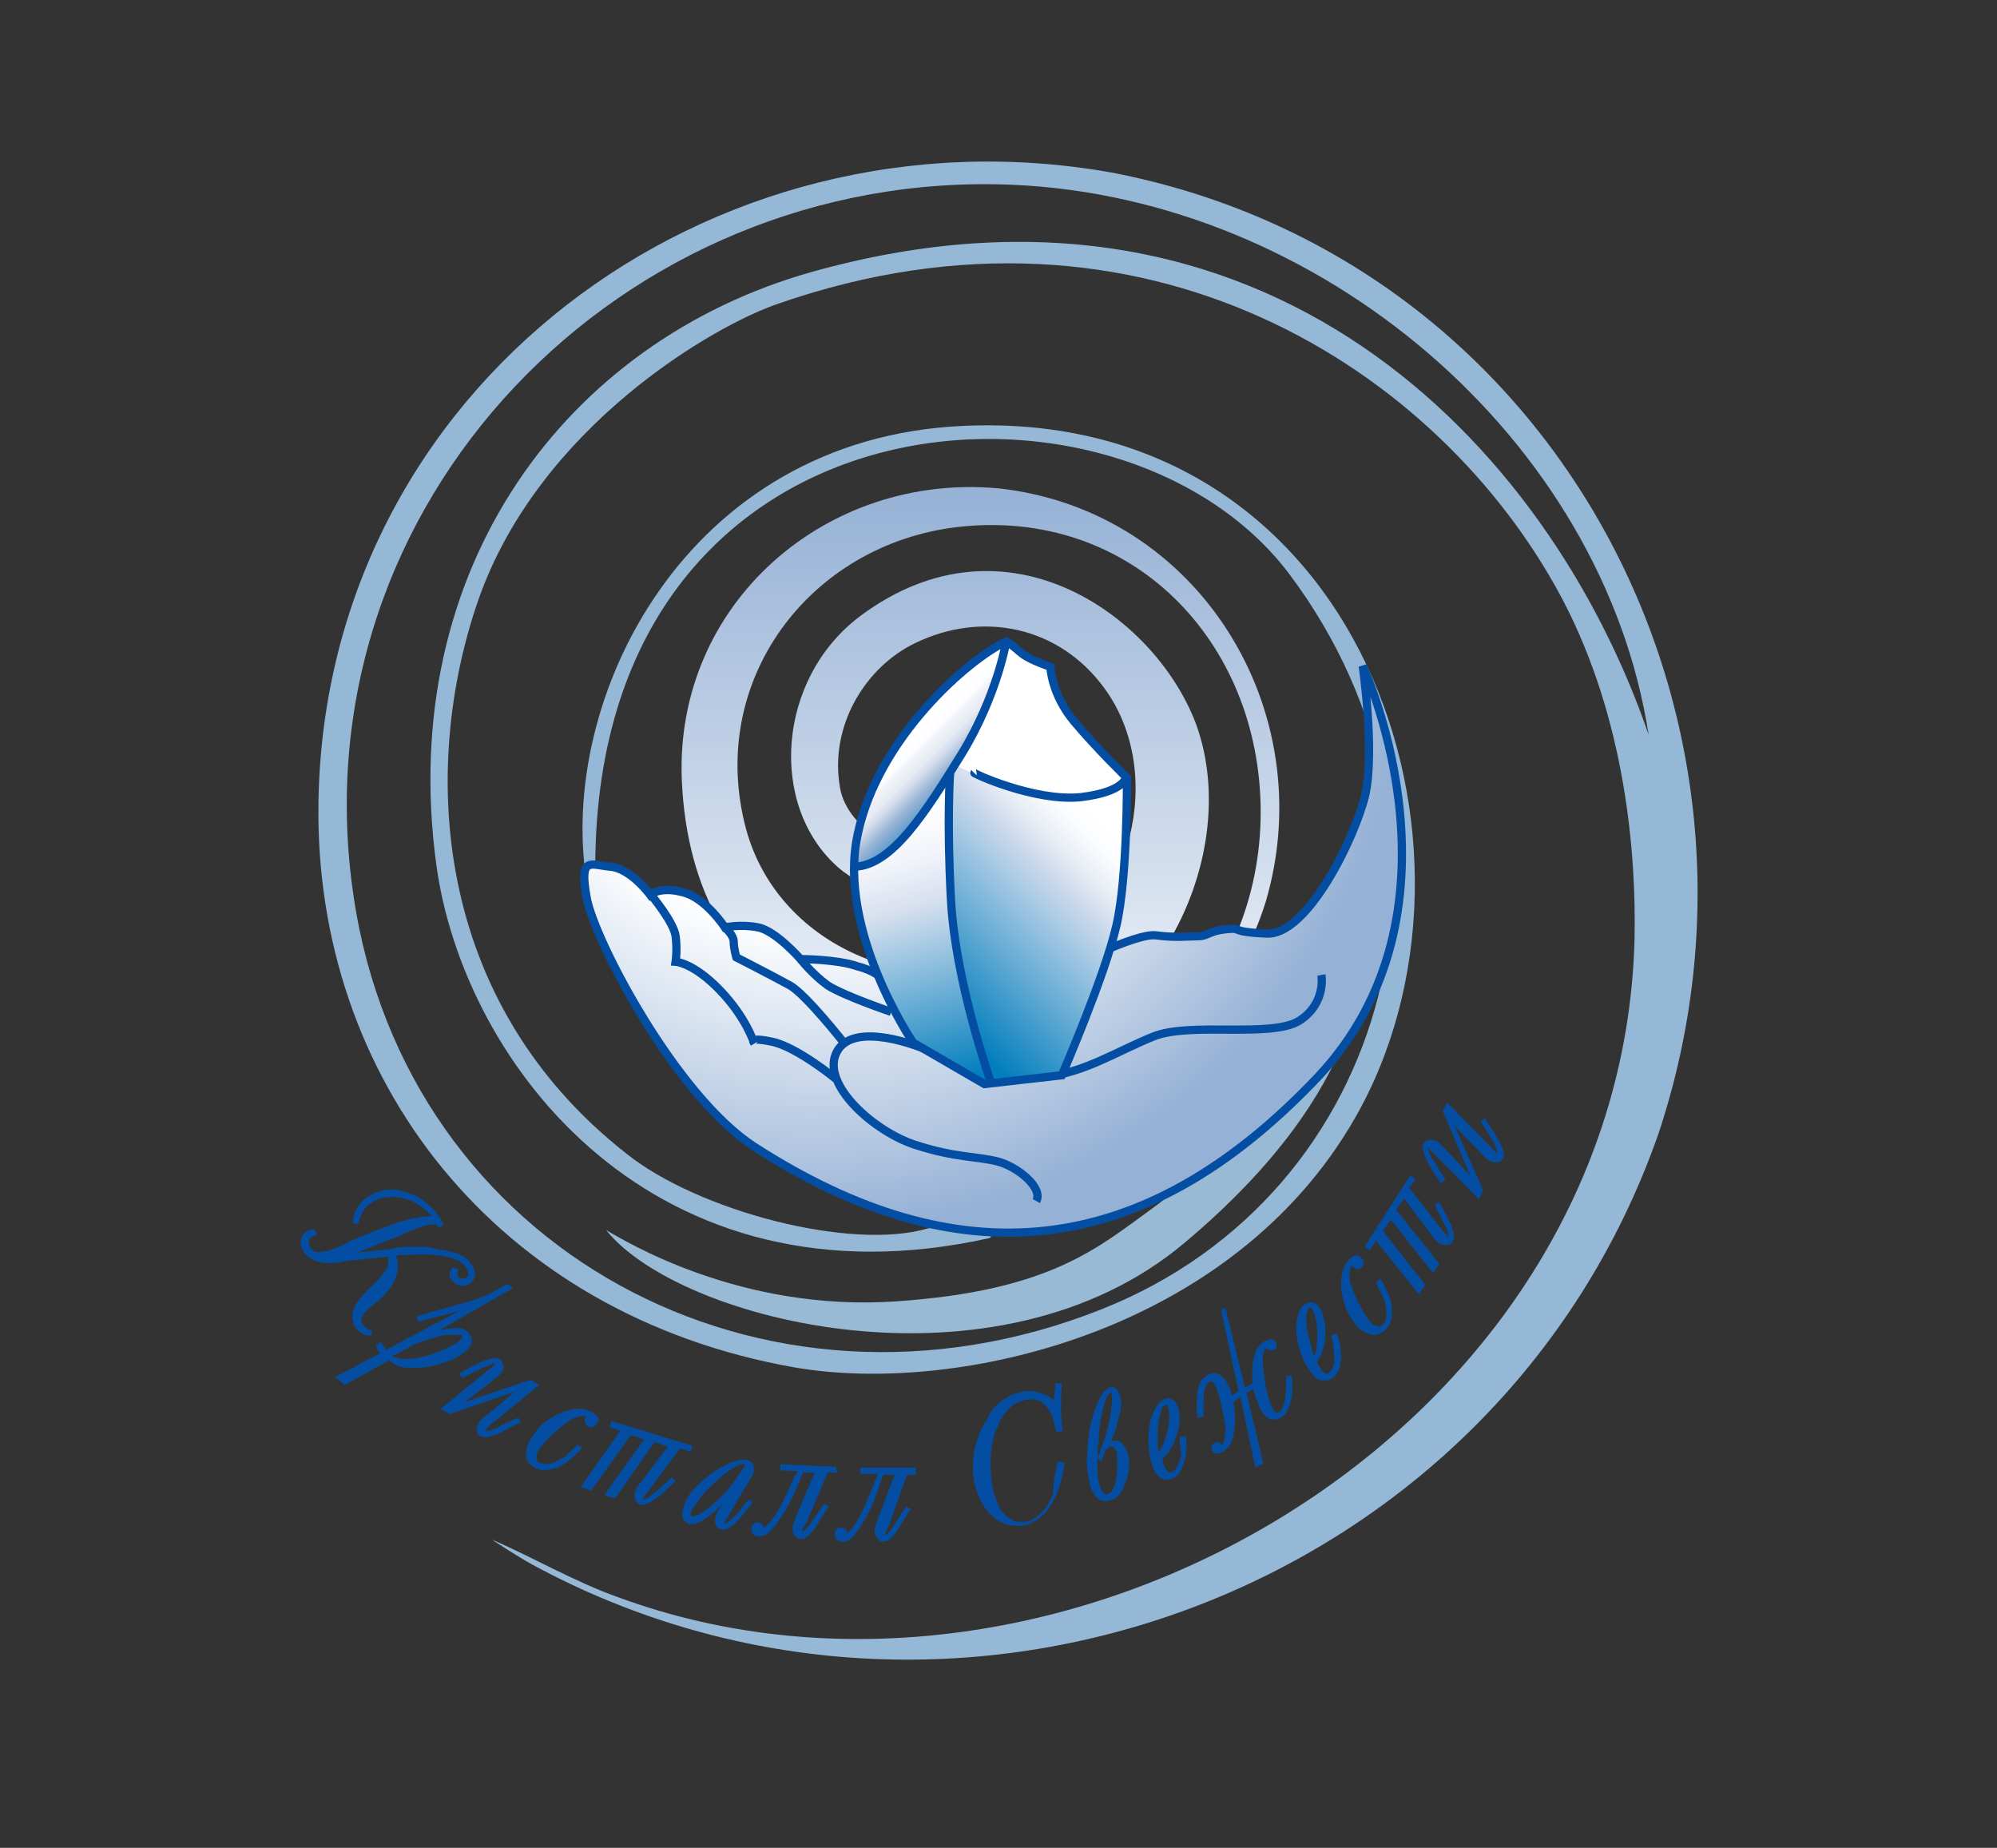 <?xml version="1.0" encoding="utf-8"?><!DOCTYPE svg PUBLIC "-//W3C//DTD SVG 1.1//EN" "http://www.w3.org/Graphics/SVG/1.1/DTD/svg11.dtd"><svg version="1.1" id="Layer_1" xmlns="http://www.w3.org/2000/svg" x="0px" y="0px" viewBox="0 0 227 210" enable-background="new 0 0 227 210" xml:space="preserve"><rect x="0" y="0" width="227" height="210" fill="#333333" stroke="none"/><g><g><path fill="#034EA2" d="M44.1,142.8l-3.7,0.4c-0.4,0-0.9,0.1-1.4,0.2c-1.2,0.2-2.1,0.2-2.8,0c-0.7-0.2-1.3-0.5-1.7-1.2
			c-0.3-0.5-0.4-0.9-0.3-1.3c0.1-0.4,0.3-0.7,0.7-1c0.2-0.1,0.5-0.2,0.8-0.2l0.4,0.6c-0.3,0.1-0.6,0.2-0.7,0.3
			c-0.2,0.1-0.3,0.3-0.3,0.5c0,0.2,0,0.4,0.2,0.7c0.2,0.3,0.5,0.5,0.8,0.5c0.3,0,0.8-0.1,1.4-0.2c0.7-0.3,1.3-0.5,1.8-0.8
			c0.3-0.2,0.7-0.3,1.1-0.5c0,0,0.4-0.2,1.2-0.5c0.9-0.4,1.9-0.7,2.9-1.1c0.5-0.2,1-0.4,1.6-0.5c0.6-0.2,1.2-0.3,1.8-0.4
			c0.6-0.1,1.1-0.1,1.4,0l-0.1,0.1c-0.3-0.4-0.6-0.7-1.1-1.1c-0.5-0.4-0.9-0.6-1.3-0.8c-0.5-0.2-1-0.4-1.5-0.4
			c-0.5-0.1-1.1-0.1-1.6,0c-0.5,0.1-1.1,0.3-1.6,0.7c-0.7,0.4-1.1,1.2-1.4,2.3l-0.6-0.1c0-0.6,0.2-1.2,0.5-1.7
			c0.3-0.5,0.6-0.9,1.1-1.2c1.4-1,3.1-1.2,4.8-0.5c1.3,0.4,2.4,1.3,3.3,2.5l0.3,0.4c0.1,0.2,0.2,0.4,0.3,0.7l-0.5,0.3l-0.2-0.2
			c-0.1-0.2-0.5-0.2-1-0.1c-0.6,0.1-1.7,0.5-3.4,1.3c-1.3,0.5-2.3,0.9-3,1.2c-0.8,0.3-1.5,0.6-2.2,0.8l0-0.1l4-0.4
			c0.9-0.2,1.7-0.3,2.4-0.3c0.7,0,1.2,0,1.7,0c0.5,0,1,0.1,1.6,0.3c1.9,0.2,3.2,0.7,3.8,1.7c0.3,0.4,0.4,0.8,0.4,1.2
			c0,0.4-0.3,0.7-0.6,1c-0.3,0.2-0.7,0.3-1.1,0.2c-0.4-0.1-0.7-0.3-1-0.7c-0.2-0.2-0.2-0.4-0.2-0.6c0-0.2,0.1-0.4,0.3-0.8l0.7,0.3
			c-0.1,0.2-0.1,0.3-0.1,0.5c0,0.1,0,0.2,0.1,0.3c0.2,0.3,0.5,0.3,0.9,0.1c0.2-0.1,0.3-0.3,0.2-0.5c0-0.2-0.1-0.4-0.2-0.6
			c-0.1-0.1-0.2-0.3-0.4-0.5c-0.2-0.2-0.5-0.3-0.9-0.5c-0.4-0.2-1-0.3-1.8-0.4c-0.7-0.1-1.6-0.2-2.7-0.1c-0.9,0-1.6,0-2.2,0.1
			c0.3,0.7,0.3,1.4,0.1,2.1c-0.2,0.7-0.5,1.3-1,1.9c-0.5,0.6-1,1.1-1.7,1.6c-0.4,0.3-0.7,0.6-0.9,0.8c-0.2,0.2-0.3,0.5-0.4,0.7
			c-0.1,0.3,0,0.5,0.2,0.8c0.2,0.3,0.5,0.5,1,0.6l-0.1,0.6c-0.7,0-1.3-0.3-1.7-0.8c-0.4-0.6-0.5-1.2-0.4-1.8
			c0.1-0.6,0.4-1.1,0.8-1.6c0.4-0.5,0.8-0.9,1.3-1.4c0.8-0.7,1.3-1.3,1.6-1.8C44.1,144,44.2,143.4,44.1,142.8L44.1,142.8z
			 M38.1,156.5l5.1-2.7c-0.1-0.1-0.3-0.4-0.5-0.9l0.6-0.4c0.3,0.5,0.5,0.8,0.6,0.9l9.2-4.9l0.2,0.2l-5.7,1.5l-0.3-0.6l6.4-1.8
			c0.7-0.2,1.4-0.5,2.2-0.9l1.8-1l0.6,0.5l-9.1,5.2l-0.2-0.2c0.1,0,0.3-0.1,0.5-0.1c1.9-0.5,3.1-0.5,3.7,0.1c0.6,0.6,0.6,1.3-0.1,2
			c-0.5,0.5-1.3,1-2.2,1.3c-1,0.4-1.9,0.6-2.7,0.7c-0.9,0.1-1.7,0.1-2.3,0c-0.7-0.1-1.2-0.4-1.7-0.8l-5,2.8L38.1,156.5L38.1,156.5z
			 M44.6,154.1c0.4,0.3,1.1,0.4,2.1,0.3c0.5,0,0.9-0.1,1.3-0.2c0.4-0.1,0.8-0.2,1.1-0.3c0.3-0.1,0.8-0.3,1.3-0.5
			c0.3-0.1,0.8-0.4,1.4-0.7c0.2-0.1,0.4-0.3,0.5-0.4c0.2-0.2,0.3-0.4,0.2-0.5c0,0-0.2-0.1-0.4-0.1c-0.4,0-0.9,0-1.3,0
			c-0.9,0.1-1.7,0.4-2.6,0.7c-0.7,0.2-1.4,0.5-2,0.9L44.6,154.1L44.6,154.1z M58.8,157.9L59,158l-7.9,2.7l-1-0.6l5.4-4.4
			c0,0,0.1,0,0.1-0.1c0,0,0.1,0,0.1-0.1c0,0,0,0,0.1,0c0,0,0.1,0,0.1-0.1c0,0,0.1,0,0.1-0.1c0.2-0.1,0.2-0.2,0.2-0.2l0.1-0.1
			c0,0,0,0,0,0c-0.1-0.1-0.4,0-0.8,0.2c-0.1,0-0.1,0-0.1,0.1c0,0-0.1,0-0.1,0c-0.2,0.1-0.3,0.1-0.4,0.1c-0.2,0.1-0.3,0.2-0.3,0.2
			c0,0-0.1,0.1-0.2,0.1l-1.9,0.9l-0.3-0.5l1.8-1c0.8-0.4,1.4-0.6,1.9-0.7c0.3-0.1,0.6-0.1,0.9,0.1c0.2,0.1,0.3,0.3,0.4,0.6
			c0.1,0.3,0,0.5-0.1,0.7l-0.1,0.2c-0.2,0.2-0.3,0.4-0.5,0.5c-0.1,0-0.1,0.1-0.2,0.1c-0.1,0.1-0.2,0.2-0.3,0.3l-3.5,2.7l-0.1-0.1
			l7.9-2.7l1,0.6l-5.4,4.4c0,0-0.1,0-0.1,0.1c0,0-0.1,0-0.1,0.1c0,0,0,0-0.1,0.1c0,0-0.1,0.1-0.1,0.1c-0.2,0.1-0.3,0.3-0.4,0.4
			c0,0,0,0,0,0c0,0,0.1,0,0.3,0c0.1,0,0.1,0,0.1,0c0,0,0,0,0,0c0,0,0,0,0.1,0c0.3-0.1,0.8-0.3,1.4-0.6l1.9-0.9l0.3,0.5l-1.9,1
			c-1.3,0.7-2.2,0.9-2.7,0.6c-0.3-0.2-0.4-0.4-0.4-0.7c0-0.3,0.1-0.6,0.3-0.9c0.2-0.3,0.5-0.6,1-0.9L58.8,157.9L58.8,157.9z
			 M65.6,164.2l0.6,0.3c-0.6,0.7-1.2,1.2-1.8,1.7c-0.6,0.4-1.2,0.7-1.9,0.8c-0.6,0.1-1.2,0.1-1.7-0.2c-0.6-0.3-1-0.8-1-1.4
			c0-0.6,0.1-1.1,0.3-1.5c0.3-0.5,0.7-1.1,1.2-1.7c0.6-0.6,1.3-1.1,2.2-1.5c1.5-0.7,2.8-0.8,3.8-0.2c0.2,0.1,0.4,0.3,0.6,0.5
			c0.2,0.2,0.2,0.4,0,0.7c-0.3,0.5-0.6,0.6-1,0.4c-0.4-0.2-0.5-0.5-0.4-0.9l0.1-0.2c0.1-0.2,0.2-0.3,0.3-0.3l-0.1,0.3
			c-0.2-0.1-0.5-0.1-1,0c-0.5,0.1-0.9,0.3-1.3,0.6c-0.5,0.4-1.2,0.9-1.9,1.6c-0.7,0.7-1.2,1.3-1.5,1.8c-0.1,0.2-0.1,0.4-0.1,0.7
			c0,0.3,0.1,0.5,0.5,0.6c0.3,0.1,0.7,0.1,1.2,0c0.5-0.2,1-0.4,1.6-0.8C64.6,165.1,65.2,164.7,65.6,164.2L65.6,164.2z M75.9,164.4
			l-1.5-0.5l-4.5,6.4l-1.2-0.4l4.5-6.3l-1.5-0.5l-4.5,6.3l-1.2-0.4l4.5-6.4l-1.2-0.4l0.2-0.7l9.2,2.8l-0.2,0.7l-1.2-0.4l-3.7,5
			c0,0,0,0,0,0c0,0,0,0-0.1,0.1c0,0-0.1,0.1-0.1,0.1c0,0,0,0.1-0.1,0.1c-0.1,0.1-0.1,0.2-0.1,0.2c-0.1,0.1-0.1,0.2-0.2,0.3
			c0,0,0,0,0,0c0,0,0.1,0,0.2,0c0.1,0,0.1-0.1,0.2-0.1c0,0,0.1,0,0.3-0.1c0.1-0.1,0.2-0.2,0.3-0.3c0,0,0.1-0.1,0.2-0.1
			c0.1-0.1,0.1-0.1,0.2-0.2c0.2-0.1,0.3-0.2,0.4-0.3l1.6-1.4l0.4,0.4l-1.6,1.5c-0.1,0.1-0.3,0.3-0.5,0.4c-0.1,0.1-0.2,0.1-0.2,0.1
			c0,0-0.1,0-0.1,0.1c-0.6,0.5-1.2,0.7-1.6,0.6c-0.3-0.1-0.5-0.3-0.6-0.6c-0.1-0.3-0.1-0.6,0-0.9c0.1-0.3,0.3-0.7,0.7-1.1
			L75.9,164.4L75.9,164.4z M85.1,170.4l0.5,0.3l-1.3,1.6c-0.6,0.7-1,1.1-1.4,1.3c-0.3,0.2-0.7,0.3-0.9,0.2c-0.6-0.1-0.8-0.6-0.7-1.3
			c0.1-0.4,0.2-0.7,0.4-0.9l1.2-1.7l0.2,0.1c0,0-0.3,0.3-0.7,0.7c-0.6,0.6-1.3,1.2-2.1,1.8c-0.8,0.6-1.4,0.8-1.9,0.7
			c-0.3-0.1-0.5-0.2-0.7-0.5c-0.2-0.3-0.2-0.8,0-1.4c0.2-0.8,0.7-1.7,1.7-2.6c0.9-0.9,1.9-1.6,2.9-2.1c1.1-0.6,2-0.8,2.5-0.7
			c0.4,0.1,0.7,0.3,0.8,0.5c0.1,0.3,0.1,0.5,0.1,0.7c0,0.2-0.1,0.3-0.1,0.4c-0.1,0.1-0.1,0.2-0.2,0.4c-0.1,0.1-0.1,0.2-0.2,0.3
			l-2.3,3.9c-0.2,0.3-0.2,0.5-0.3,0.5c0,0,0,0.1-0.1,0.2c-0.1,0.2-0.2,0.3-0.2,0.4c0,0,0,0,0,0c0.2,0,0.8-0.4,1.6-1.3L85.1,170.4
			L85.1,170.4z M83.5,168.3c0.7-1,1.1-1.6,1.2-1.8c0-0.1,0-0.1-0.1-0.1c-0.3-0.1-0.8,0.1-1.5,0.6c-0.3,0.2-0.7,0.5-1.1,0.8
			c-0.4,0.4-0.9,0.8-1.4,1.3c-0.5,0.5-1,1.1-1.4,1.7c-0.4,0.6-0.7,1-0.7,1.2c0,0.2,0,0.3,0.1,0.3c0.3,0.1,1-0.2,1.9-0.9
			C81.6,170.6,82.6,169.5,83.5,168.3L83.5,168.3z M95.2,167.4l-1.1-0.1l-2.4,5.7c0,0.1-0.1,0.1-0.1,0.1c0,0,0,0.1-0.1,0.2
			c0,0.1,0,0.1-0.1,0.2c0,0,0,0-0.1,0.1c0,0.1-0.1,0.2-0.1,0.2c0,0,0,0.1,0,0.1l0,0.2c0,0,0,0,0,0c0,0,0.1,0,0.1-0.1c0,0,0,0,0.1,0
			c0,0,0,0,0,0c0.1,0,0.1-0.1,0.1-0.1c0.3-0.3,0.6-0.7,1-1.3l1.2-1.7l0.5,0.3l-1,1.6c-0.5,0.8-0.9,1.4-1.3,1.7
			c-0.3,0.3-0.6,0.4-0.9,0.4c-0.3,0-0.5-0.2-0.7-0.4c-0.2-0.3-0.2-0.6-0.2-0.9c0-0.1,0.1-0.6,0.4-1.3l2.1-4.9l-1.3-0.1l-0.4,1
			c-0.8,1.9-1.6,3.5-2.5,4.7c-0.5,0.7-0.9,1.1-1.2,1.3c-0.3,0.2-0.6,0.3-0.9,0.3c-0.6,0-0.9-0.3-0.9-0.9c0-0.2,0.1-0.4,0.2-0.5
			c0.2-0.1,0.3-0.2,0.5-0.2c0.2,0,0.4,0.1,0.5,0.2c0.1,0.1,0.2,0.3,0.2,0.5c0,0.2-0.1,0.3-0.1,0.3l-0.1-0.2c0.1-0.1,0.3-0.2,0.6-0.5
			c0.9-0.8,1.9-2.7,3.1-5.5l0.4-0.6l-2-0.1l0-0.7l6.3,0.3L95.2,167.4L95.2,167.4z M104.3,167.6h-1.2l-2.1,5.9c0,0.1,0,0.1-0.1,0.1
			c0,0,0,0.1-0.1,0.2c0,0.1,0,0.1-0.1,0.2c0,0,0,0,0,0.1c0,0.1,0,0.2-0.1,0.2c0,0,0,0.1,0,0v0.2c0,0,0,0,0,0c0,0,0.1,0,0.1-0.1
			c0,0,0,0,0.1,0c0,0,0,0,0,0c0.1,0,0.1-0.1,0.1-0.1c0.3-0.3,0.6-0.7,1-1.4l1.1-1.7l0.5,0.3l-1,1.6c-0.5,0.9-0.9,1.4-1.2,1.7
			c-0.3,0.3-0.6,0.4-0.9,0.4c-0.3,0-0.5-0.1-0.7-0.4c-0.2-0.3-0.3-0.6-0.3-0.9c0-0.1,0.1-0.6,0.4-1.3l1.9-5h-1.3l-0.4,1.1
			c-0.6,2-1.4,3.6-2.2,4.8c-0.5,0.7-0.8,1.2-1.1,1.4c-0.3,0.2-0.6,0.3-0.9,0.3c-0.6,0-0.9-0.3-0.9-0.9c0-0.2,0.1-0.4,0.2-0.5
			c0.1-0.1,0.3-0.2,0.5-0.2c0.2,0,0.4,0.1,0.5,0.2c0.1,0.1,0.2,0.3,0.2,0.5c0,0.2,0,0.3-0.1,0.3l-0.1-0.2c0.1-0.1,0.3-0.2,0.6-0.5
			c0.8-0.9,1.7-2.8,2.8-5.7l0.3-0.7h-2v-0.7h6.3V167.6L104.3,167.6z M120.2,166.1l0.8,0.1c-0.2,1.7-0.6,3-1.1,4
			c-0.5,1-1,1.7-1.6,2.2c-0.6,0.5-1.1,0.7-1.6,0.9c-0.8,0.2-1.6,0.1-2.4-0.1c-0.8-0.3-1.5-0.8-2.1-1.5c-0.6-0.8-1.1-1.8-1.4-3
			c-0.2-0.9-0.3-2.1-0.1-3.4c0.1-1.3,0.7-2.7,1.6-4.2c0.2-0.5,0.5-1,1-1.4c0.4-0.4,0.9-0.8,1.4-1c0.5-0.3,0.9-0.4,1.4-0.5
			c0.7-0.2,1.4-0.1,2.1,0.1c0.7,0.2,1.3,0.5,1.7,1l-0.1,0c0-0.6,0.1-1.3,0.2-2.1l0.7,0c-0.1,1.3-0.1,2.2-0.1,2.9
			c0,0.7,0.1,1.5,0.2,2.5l-0.7,0.2c-0.2-0.8-0.4-1.5-0.5-1.9c-0.2-0.4-0.4-0.8-0.7-1.1c-0.4-0.4-0.8-0.6-1.1-0.7
			c-0.4-0.1-0.8-0.1-1.3,0c-0.7,0.2-1.3,0.4-1.7,0.9c-0.5,0.4-0.8,0.9-1.1,1.4c-0.2,0.5-0.4,1-0.6,1.4c-0.3,1-0.5,2.2-0.5,3.4
			c0,1.2,0.1,2.3,0.3,3.2c0.3,1.1,0.6,1.9,1.1,2.5c0.5,0.5,0.9,0.8,1.4,1c0.5,0.1,0.9,0.1,1.4,0c0.5-0.1,1.1-0.5,1.6-1
			c0.5-0.5,0.9-1.2,1.3-2.1C119.7,168.4,120,167.4,120.2,166.1L120.2,166.1z M126.1,164.2l-0.1-0.2c0,0,0.1-0.1,0.3-0.2
			c0.6-0.2,1-0.1,1.3,0.3c0.3,0.4,0.5,0.7,0.6,1.1c0.2,0.5,0.2,1.2,0.1,1.9c-0.1,0.8-0.4,1.5-0.7,2.2c-0.4,0.7-0.8,1.1-1.4,1.2
			c-0.7,0.2-1.2,0.1-1.6-0.4c-0.4-0.5-0.6-0.9-0.7-1.3c-0.1-0.5-0.2-1.1-0.3-1.7c-0.1-0.7-0.1-1.4,0-2.1c0-0.7,0.1-1.5,0.2-2.1
			c0.1-0.7,0.2-1.3,0.4-1.9c0.6-2,1.3-3.1,1.9-3.3c0.6-0.2,1,0.1,1.2,0.9c0.1,0.4,0.2,0.8,0.1,1.3c0,0.4-0.1,0.9-0.3,1.4
			C127,162.1,126.6,163.1,126.1,164.2L126.1,164.2z M125.2,166l-0.5-0.2l0.4-0.9c0,0,0,0,0-0.1c0-0.1,0-0.1,0,0c0-0.1,0-0.2,0.1-0.3
			c0.3-0.7,0.6-1.7,0.9-3c0.1-0.5,0.2-1,0.2-1.3c0-0.3,0.1-0.7,0.1-1.2c0-0.2,0-0.4,0-0.6c0-0.1,0-0.1-0.1-0.1c0,0-0.1,0-0.1,0
			c-0.2,0.1-0.4,0.4-0.6,1c-0.2,0.6-0.3,1.3-0.5,2.1c-0.1,0.8-0.2,1.5-0.2,2.1c0,0.3,0,0.6-0.1,0.9c-0.1,2.2-0.1,3.6,0.2,4.4
			c0.1,0.3,0.2,0.6,0.4,0.8c0.2,0.2,0.3,0.3,0.5,0.2c0.7-0.2,1.1-1.4,1.1-3.5c0-0.6,0-1-0.1-1.3c-0.1-0.3-0.2-0.4-0.3-0.5
			c-0.1-0.1-0.2-0.1-0.4-0.1c-0.2,0.1-0.4,0.2-0.6,0.5C125.6,165.2,125.4,165.5,125.2,166L125.2,166z M134.1,163.3l0.7-0.1
			c0.1,0.8,0.1,1.5,0,2.1c-0.1,0.6-0.3,1.2-0.5,1.7c-0.3,0.5-0.6,0.8-0.9,1c-0.4,0.2-0.8,0.2-1.2,0.1c-0.4-0.2-0.8-0.5-1-1
			c-0.3-0.7-0.5-1.4-0.6-2.3c-0.1-0.8-0.1-1.6,0-2.4c0.1-0.8,0.3-1.5,0.6-2.1c0.3-0.6,0.6-1,1-1.2c0.3-0.2,0.6-0.2,0.9-0.1
			c0.3,0.1,0.5,0.3,0.7,0.7c0.2,0.4,0.3,0.9,0.3,1.6c0,0.7-0.2,1.4-0.5,2.3c-0.3,0.8-0.8,1.6-1.5,2.2c0.1,0.5,0.2,0.8,0.4,1.1
			c0.2,0.4,0.4,0.5,0.7,0.4c0.3-0.1,0.5-0.4,0.7-0.8c0.2-0.4,0.3-0.9,0.4-1.4C134.1,164.5,134.1,163.9,134.1,163.3L134.1,163.3z
			 M131.7,165.1c0.3-0.4,0.5-0.9,0.8-1.7c0.2-0.7,0.4-1.5,0.4-2.1c0-0.7,0-1.2-0.2-1.5c-0.1-0.2-0.2-0.2-0.3-0.1
			c-0.2,0.1-0.3,0.3-0.4,0.6c-0.1,0.3-0.2,0.8-0.3,1.3c-0.1,0.5-0.1,1.1-0.1,1.8C131.6,164.1,131.6,164.6,131.7,165.1L131.7,165.1z
			 M136.8,161l-0.7,0.1c-0.1-1-0.1-2,0-2.9c0.1-0.9,0.5-1.5,1.1-1.9c0.5-0.3,1-0.3,1.4-0.1c0.4,0.3,0.7,0.6,0.9,1
			c0.3,0.5,0.5,1,0.5,1.4l0.8-0.5l-2-9.2l0.5-0.3l2.2,9.1l0.9-0.5c-0.1-0.9-0.1-1.8,0.1-2.8c0.2-1,0.6-1.6,1.3-2
			c0.3-0.1,0.5-0.2,0.7-0.2c0.2,0,0.4,0.1,0.5,0.3c0.1,0.1,0.1,0.3,0.1,0.5c0,0.2-0.1,0.3-0.3,0.4c-0.3,0.2-0.6,0.1-0.9-0.2
			l-0.1-0.1c0,0,0-0.1,0-0.1c0,0,0,0,0,0c0,0.1,0.1,0.1,0.1,0.1c-0.1,0.1-0.2,0.3-0.3,0.7c-0.1,0.4-0.1,1,0,1.8
			c0.1,0.8,0.2,1.6,0.4,2.5c0.2,0.9,0.4,1.5,0.7,2c0.2,0.4,0.5,0.6,0.7,0.4c0.1-0.1,0.3-0.2,0.4-0.5c0.1-0.3,0.3-0.7,0.3-1.3
			c0.1-0.6,0.1-1.3,0.1-2.3l0.6-0.1c0.2,1.1,0.1,2.1-0.1,3c-0.2,0.9-0.6,1.5-1.1,1.8c-0.9,0.5-1.7,0.2-2.3-0.9
			c-0.2-0.4-0.4-0.9-0.6-1.5c-0.2-0.5-0.2-0.8-0.1-0.9l-0.9,0.5l1.9,8l-0.9,0.5l-1.7-8l-0.8,0.5c0.1,0.5,0.2,1.2,0.2,2
			c0,0.8-0.1,1.5-0.3,2.2c-0.2,0.7-0.6,1.2-1.1,1.5c-0.3,0.1-0.5,0.2-0.7,0.2c-0.2,0-0.4-0.1-0.5-0.3c-0.1-0.2-0.1-0.4-0.1-0.5
			c0.1-0.2,0.2-0.3,0.3-0.4c0.4-0.2,0.7-0.1,0.8,0.2l0.1,0.1l0,0c0,0-0.1-0.1-0.1,0c0.3-0.2,0.5-0.9,0.5-2.2c-0.2-1.1-0.4-2.1-0.6-3
			c-0.2-0.9-0.5-1.4-0.6-1.7c-0.2-0.4-0.4-0.5-0.6-0.4c-0.2,0.1-0.5,0.5-0.6,1.1C136.8,158.6,136.8,159.6,136.8,161L136.8,161z
			 M151.3,151.8l0.6-0.3c0.3,0.7,0.5,1.4,0.5,2.1c0.1,0.6,0,1.2-0.1,1.7c-0.1,0.5-0.4,0.9-0.7,1.2c-0.3,0.3-0.7,0.4-1.2,0.4
			c-0.5,0-0.9-0.3-1.2-0.7c-0.5-0.6-0.9-1.3-1.2-2c-0.3-0.8-0.5-1.6-0.6-2.4c-0.1-0.8-0.1-1.5,0.1-2.1c0.1-0.6,0.3-1.1,0.7-1.4
			c0.3-0.2,0.6-0.3,0.9-0.3c0.3,0,0.6,0.2,0.8,0.5c0.3,0.3,0.5,0.8,0.6,1.5c0.2,0.7,0.2,1.4,0.1,2.3c-0.1,0.9-0.4,1.7-0.9,2.5
			c0.2,0.4,0.4,0.7,0.6,1c0.3,0.3,0.5,0.4,0.8,0.2c0.2-0.2,0.4-0.5,0.5-0.9c0.1-0.4,0.1-0.9,0-1.5
			C151.6,153,151.5,152.4,151.3,151.8L151.3,151.8z M149.4,154.1c0.2-0.4,0.3-1,0.3-1.8c0.1-0.8,0-1.5-0.1-2.2
			c-0.1-0.7-0.3-1.1-0.5-1.4c-0.1-0.1-0.2-0.2-0.3-0.1c-0.1,0.1-0.2,0.4-0.3,0.7c0,0.4,0,0.8,0,1.4c0.1,0.5,0.2,1.1,0.4,1.7
			C149.1,153.2,149.2,153.7,149.4,154.1L149.4,154.1z M156.4,145.8l0.5-0.5c0.5,0.8,0.8,1.5,1.1,2.2c0.2,0.7,0.3,1.4,0.2,2
			c0,0.6-0.3,1.2-0.7,1.6c-0.5,0.5-1,0.7-1.6,0.6c-0.5-0.2-1-0.4-1.4-0.7c-0.4-0.4-0.8-1-1.2-1.7c-0.4-0.7-0.6-1.5-0.8-2.5
			c-0.2-1.6,0.1-2.9,0.9-3.7c0.2-0.2,0.4-0.3,0.6-0.4c0.2-0.1,0.5,0,0.7,0.2c0.4,0.4,0.4,0.8,0.1,1.1c-0.3,0.3-0.6,0.3-0.9,0.1
			l-0.2-0.2c-0.1-0.1-0.2-0.3-0.2-0.4l0.2,0.2c-0.2,0.2-0.2,0.5-0.3,1c0,0.5,0,1,0.2,1.4c0.2,0.6,0.5,1.4,1,2.3
			c0.5,0.9,0.9,1.6,1.3,2c0.1,0.1,0.3,0.2,0.6,0.3c0.3,0.1,0.5,0,0.8-0.3c0.2-0.2,0.3-0.6,0.3-1.1c0-0.5-0.1-1.1-0.3-1.7
			C157,147,156.7,146.4,156.4,145.8L156.4,145.8z M159.6,136.2l-0.9,1.3l4.9,6.1l-0.7,1.1l-4.8-6.1l-0.9,1.3l4.8,6.1l-0.7,1.1
			l-4.9-6.1l-0.7,1.1l-0.6-0.4l5.2-8.1l0.6,0.4l-0.7,1l3.8,4.9c0,0,0,0,0,0c0,0,0,0,0.1,0.1c0,0,0.1,0.1,0.1,0.1c0,0,0,0.1,0.1,0.1
			c0.1,0.1,0.1,0.1,0.1,0.2c0.1,0.1,0.1,0.2,0.2,0.3c0,0,0,0,0,0c0,0,0-0.1,0-0.2c0-0.1,0-0.1,0-0.2c0,0,0-0.1,0-0.3
			c-0.1-0.1-0.1-0.2-0.2-0.4c0,0,0-0.1-0.1-0.2c0-0.1-0.1-0.2-0.1-0.2c-0.1-0.2-0.1-0.4-0.2-0.4l-0.9-1.9l0.5-0.3l1,1.9
			c0.1,0.2,0.2,0.4,0.3,0.6c0,0.1,0.1,0.2,0.1,0.2c0,0,0,0.1,0,0.1c0.3,0.8,0.4,1.3,0.1,1.7c-0.2,0.3-0.4,0.4-0.7,0.4
			c-0.3,0-0.6-0.1-0.9-0.3c-0.3-0.2-0.6-0.5-0.9-1L159.6,136.2L159.6,136.2z"/><path fill="#034EA2" d="M165.1,127.7l0.1-0.1l3.4,7.7l-0.5,1l-4.9-5c0,0-0.1-0.1-0.1-0.1c0,0-0.1-0.1-0.1-0.1c0,0,0,0-0.1-0.1
			c0,0-0.1,0-0.1-0.1c0,0,0-0.1-0.1-0.1c-0.2-0.1-0.2-0.2-0.2-0.2l-0.1-0.1c0,0,0,0,0,0c-0.1,0.1,0,0.4,0.2,0.8
			c0,0.1,0.1,0.1,0.1,0.1c0,0,0,0.1,0,0.1c0.1,0.2,0.1,0.3,0.2,0.3c0.1,0.2,0.2,0.3,0.2,0.3c0,0,0.1,0.1,0.1,0.2l1.1,1.8l-0.5,0.4
			l-1.1-1.7c-0.4-0.7-0.7-1.3-0.9-1.9c-0.1-0.3-0.1-0.6,0-0.9c0.1-0.2,0.3-0.4,0.6-0.4c0.3-0.1,0.5-0.1,0.7,0l0.2,0.1
			c0.2,0.1,0.4,0.3,0.6,0.5c0,0.1,0.1,0.1,0.2,0.2c0.1,0.1,0.2,0.2,0.3,0.3l3,3.2l-0.1,0.1l-3.3-7.7l0.5-1l4.9,5c0,0,0,0.1,0.1,0.1
			c0,0,0.1,0.1,0.1,0.1c0,0,0,0,0.1,0.1c0,0,0.1,0.1,0.1,0.1c0.1,0.2,0.3,0.3,0.4,0.4c0,0,0,0,0,0c0,0,0-0.1,0-0.3
			c0-0.1,0-0.1-0.1-0.1c0,0,0,0,0,0c0,0,0,0,0-0.1c-0.1-0.3-0.3-0.8-0.7-1.4l-1.1-1.8l0.5-0.3l1.2,1.9c0.8,1.3,1.1,2.1,0.9,2.6
			c-0.2,0.3-0.4,0.5-0.7,0.5c-0.3,0-0.6,0-0.9-0.2c-0.3-0.2-0.6-0.4-1-0.9L165.1,127.7L165.1,127.7z"/></g><g><path fill-rule="evenodd" clip-rule="evenodd" fill="#95B8D6" d="M154,127.1c17.5-30.4,0.9-80.8-44.5-78.7
			c-31.7,1.4-46.2,31.2-42.8,51.9c0-0.6,1,1.2,1,0.6C66,43.4,127,39.1,146.6,65.3c22.1,29.5,11.9,70.3-21.4,83.5
			c-38.5,15.3-79.1-6.9-85-46.9c-6.7-44.8,30.6-82.8,74.9-80.9c35,1.5,67.1,28.9,72.3,62.5c-11.4-33.2-43.8-67-95.1-52.6
			C64.5,38.7,45,64.5,49.6,98.3c3.1,22.7,24.8,50.9,62.9,42.4c0.3-0.1,0.3-1.4-1.2-1.7c-1.6-0.3-4.7,0.5-5.8,0.6
			c-8.8,2.6-26.2-2-34.3-8.5c-22.2-17.4-23.4-44.1-16.8-63C61.3,48.5,81.1,37,88.5,34.5c41.5-14.4,75.3,7.5,89.1,33.6
			c7.2,13.7,8.4,29,8.2,38.6c-1.4,56.3-65.7,93.2-115.6,74.8c-5-1.8-9.4-4.4-14.2-6.5c-0.1,0,3.2,2.1,4.3,2.7
			c48,26.2,109.9,3.4,128.2-48.8c15.9-47.7-12-99.7-62.2-109.3C80.7,11.5,36.9,44,36.2,91.2c-0.5,31.3,20.1,58.2,54.1,64.2
			C108.7,158.6,140,151.5,154,127.1L154,127.1z"/><linearGradient id="SVGID_1_" gradientUnits="userSpaceOnUse" x1="71.935" y1="242.29" x2="71.935" y2="247.444" gradientTransform="matrix(14.456 0 0 14.456 -928.519 -3447.375)"><stop offset="0" stop-color="#95B1D5"/><stop offset="1" stop-color="#FFFFFF"/></linearGradient><path fill-rule="evenodd" clip-rule="evenodd" fill="url(#SVGID_1_)" d="M77.5,88.6c1.1,26.1,22.6,33.6,39.7,30.3
			c14.4-2.7,23.8-21.9,18.9-36.2c-4.3-12.3-21.5-25.2-38.3-12.7c-9.5,7.1-10.5,21.6-2.5,28.6c5.7,5,17.6,3.6,20.4-4.3
			c1.5-4.2-0.9-10.3-6.2-9.7c-1.6,0.3-3.3,1.4-3.1,3.3c0.4,2.2,2.7,0.6,3.3,2.6c1,3.1-7.6,4.9-10,4.3c-1.8-0.5-3.8-2.9-4.2-5.2
			c-1.3-7.1,2.9-13.8,8.5-16.5c7.6-3.7,16.4-2,21.6,5.2c7,9.7,2.9,25.2-7.4,30c-13.4,6.2-29.7-0.4-33.4-14.1
			c-4.5-16.8,7.2-32.3,24-34.3c19.8-2.3,34.5,13,34.5,32.4c0,19.7-15.5,34.6-34.5,37.1c-1,0.1-1.9,0.2-2.9,0.3
			c-1,0.1,0.8,0.2,0.9,0.2c16.9,0.5,32.2-11.7,37.1-27.5c6.3-21.6-7.6-44.4-30.4-46.9C93.9,53.7,76.7,68.6,77.5,88.6L77.5,88.6z"/><path fill-rule="evenodd" clip-rule="evenodd" fill="#98BAD4" d="M68.9,139.8c8.4,10.5,44.5,19.4,65.8,1.4
			c21.3-17.9,20.2-32,20.8-35.2c0.6-3.3-14.9,18.2-14.9,18.2s-2.9,8.3-9.3,12.9c-6.4,4.6-11.7,9.6-29.5,10.8
			C84.1,149.1,71,141,68.9,139.8L68.9,139.8z"/></g><g><radialGradient id="SVGID_2_" cx="3.405" cy="254.631" r="4.677" gradientTransform="matrix(14.456 0 0 14.456 43.27 -3608.515)" gradientUnits="userSpaceOnUse"><stop offset="0.487" stop-color="#FFFFFF"/><stop offset="1" stop-color="#95B1D5"/></radialGradient><path fill-rule="evenodd" clip-rule="evenodd" fill="url(#SVGID_2_)" stroke="#034EA2" stroke-width="0.937" stroke-miterlimit="2.414" d="
			M154.9,75.7c0,0,1.4,9.6,0.3,14.6c-1.2,5-6.6,16-11.2,15.8c-4.5-0.2-2.6-0.7-4.6-0.5c-2,0.2-2.1,0.8-3.2,0.8
			c-1.1,0-2.5,0.2-4.8-0.1c-2.3-0.3-9.9,3.7-12,4.3c-2.1,0.7-16.2,1.3-18.1,0.8c-1.9-0.5-1.6-1-3.9-1.6C95.1,109,91,109,91,109
			s-2.8-3.2-4.8-3.6c-2-0.4-3.8,0-3.8,0s-2.2-3.4-4.8-4c-2.6-0.7-3.7,0.3-3.7,0.3s-2.2-3-4.5-3.2c-2.3-0.2-3.6-1.3-2.7,3.6
			c0.9,4.8,10.1,22.4,19,28.2c23.1,14.9,44.1,13.2,64.1-7.9C167.4,103.7,155.4,76.7,154.9,75.7L154.9,75.7z"/><path fill-rule="evenodd" clip-rule="evenodd" fill="none" stroke="#034EA2" stroke-width="0.937" stroke-miterlimit="2.414" d="
			M74,101.7c0,0,2.6,3.1,2.8,4.7c0.2,1.6,0,2.9,0,2.9s2,0.1,5,3.2c3,3.1,3.9,6,3.9,6s-0.7-0.7,2.1-0.1c2.8,0.6,7.2,4.2,7.2,4.2"/><path fill-rule="evenodd" clip-rule="evenodd" fill="none" stroke="#034EA2" stroke-width="0.937" stroke-miterlimit="2.414" d="
			M117.8,136.5c0.8-1.5-2.1-3.9-4.4-4.5c-2.3-0.6-4.8-0.4-9.4-1.9c-4.6-1.5-10.5-6.7-9-10.3c1.5-3.6,8.1-1.5,10.8-0.3
			c2.7,1.3,8.3,3.4,12.9,2.9c4.6-0.5,8.2-2.9,12.4-4.6c4.2-1.7,13.4,0.2,16.6-1.8c3.1-2,2.5-5.2,2.5-5.2"/><path fill-rule="evenodd" clip-rule="evenodd" fill="none" stroke="#034EA2" stroke-width="0.937" stroke-miterlimit="2.414" d="
			M82.5,105.5c0,0,0.9,0.8,0.9,1.5c0,0.8,0.3,1.8,0.3,1.8s4.3,2.2,6.1,3.2c1.8,1,6.2,6.6,6.2,6.6"/><path fill-rule="evenodd" clip-rule="evenodd" fill="none" stroke="#034EA2" stroke-width="0.937" stroke-miterlimit="2.414" d="
			M91,109c0,0,1.3,1.7,3.1,3c1.9,1.2,7.2,3,7.2,3"/></g><g><linearGradient id="SVGID_3_" gradientUnits="userSpaceOnUse" x1="49.836" y1="221.026" x2="48.901" y2="217.763" gradientTransform="matrix(14.456 0 0 14.456 -600.426 -3073.851)"><stop offset="3.000000e-002" stop-color="#017EBD"/><stop offset="0.453" stop-color="#D9E1EF"/><stop offset="0.556" stop-color="#F1F4FA"/><stop offset="0.66" stop-color="#FFFFFF"/><stop offset="0.97" stop-color="#FFFFFF"/></linearGradient><path fill-rule="evenodd" clip-rule="evenodd" fill="url(#SVGID_3_)" d="M103.8,118.5c0,0-8.7-12.8-6.3-23.7
			c2.3-11,12.7-20,16.9-21.9c2,1.3,1.2,1.5,5,2.9c0,0,0.1,3.1,2.7,6.2c2.6,3.1,6,6.4,6,6.4s0.1,11.2-1.2,16.8
			c-1.3,5.7-6.2,17-6.2,17l-8.8,1L103.8,118.5L103.8,118.5z"/><linearGradient id="SVGID_4_" gradientUnits="userSpaceOnUse" x1="48.743" y1="220.579" x2="50.382" y2="218.94" gradientTransform="matrix(14.456 0 0 14.456 -600.426 -3073.851)"><stop offset="5.000000e-002" stop-color="#017EBD"/><stop offset="0.671" stop-color="#D4DEEE"/><stop offset="0.743" stop-color="#E9EEF5"/><stop offset="0.833" stop-color="#FBFDFF"/><stop offset="0.914" stop-color="#FFFFFF"/><stop offset="0.95" stop-color="#FFFFFF"/></linearGradient><path fill-rule="evenodd" clip-rule="evenodd" fill="url(#SVGID_4_)" d="M108.5,86.9c0,0,8.9,4.5,13.9,3.9c5.1-0.6,5.3-2,5.6-2.4
			c0,0,0.1,11.2-1.2,16.8c-1.3,5.7-6.2,17-6.2,17l-8.1,0.8c-6.6-20.1-4.3-30.7-4.7-35C108.1,87.6,108.2,87.1,108.5,86.9L108.5,86.9z
			"/><linearGradient id="SVGID_5_" gradientUnits="userSpaceOnUse" x1="40.395" y1="258.843" x2="38.904" y2="257.351" gradientTransform="matrix(14.456 0 0 14.456 -467.387 -3645.508)"><stop offset="0.27" stop-color="#017EBD"/><stop offset="0.408" stop-color="#95B1D5"/><stop offset="0.436" stop-color="#B2C6DF"/><stop offset="0.463" stop-color="#D2DBEC"/><stop offset="0.491" stop-color="#E7EBF4"/><stop offset="0.523" stop-color="#EEF0F5"/><stop offset="0.551" stop-color="#FBFDFF"/><stop offset="0.578" stop-color="#FFFFFF"/><stop offset="0.73" stop-color="#FFFFFF"/></linearGradient><path fill-rule="evenodd" clip-rule="evenodd" fill="url(#SVGID_5_)" d="M114.5,72.7c0,0-6.4,3.8-10.6,9.3
			c-4.2,5.5-6.7,10.6-6.7,16.5c5.3-0.6,8.2-7.1,12.2-12.8C113.3,79.9,114.5,72.7,114.5,72.7L114.5,72.7z"/><path fill-rule="evenodd" clip-rule="evenodd" fill="#FFFFFF" d="M114.5,72.7c0,0,1.3,1.3,2.3,1.7c1,0.5,2.7,1.1,2.7,1.1
			s0.1,2.8,2.7,6.2c2.6,3.4,6,6.4,6,6.4c-0.3,0.4-0.5,1.8-5.6,2.4c-5.1,0.6-13.9-3.9-13.9-3.9s2.5-3.3,3.9-7.3
			C113.9,75.5,114.5,72.7,114.5,72.7L114.5,72.7z"/></g><g><path fill-rule="evenodd" clip-rule="evenodd" fill="none" stroke="#034EA2" stroke-width="0.937" stroke-miterlimit="2.414" d="
			M112.6,122.9c0,0-4-11.3-4.5-20.6c-0.5-9.2-0.1-14.5-0.1-14.5"/><path fill-rule="evenodd" clip-rule="evenodd" fill="none" stroke="#034EA2" stroke-width="0.937" stroke-miterlimit="2.414" d="
			M97.1,98.5c4.3-0.1,8.1-6.2,12.2-12.8c4.1-6.7,5.1-12.9,5.1-12.9"/><path fill-rule="evenodd" clip-rule="evenodd" fill="none" stroke="#034EA2" stroke-width="0.937" stroke-miterlimit="2.414" d="
			M128,88.3c0,0-0.1,1.7-5.2,2.3c-5.2,0.5-12.2-2.7-12.1-2.8"/></g><path fill-rule="evenodd" clip-rule="evenodd" fill="none" stroke="#034EA2" stroke-width="0.937" stroke-miterlimit="2.414" d="
		M103.8,118.5c0,0-8.7-12.8-6.3-23.7c2.3-11,12.7-20,16.9-21.9c2,1.3,1.2,1.5,5,2.9c0,0,0.1,3.1,2.7,6.2c2.6,3.1,6,6.4,6,6.4
		s0.1,11.2-1.2,16.8c-1.3,5.7-6.2,17-6.2,17l-8.8,1L103.8,118.5L103.8,118.5z"/></g></svg>